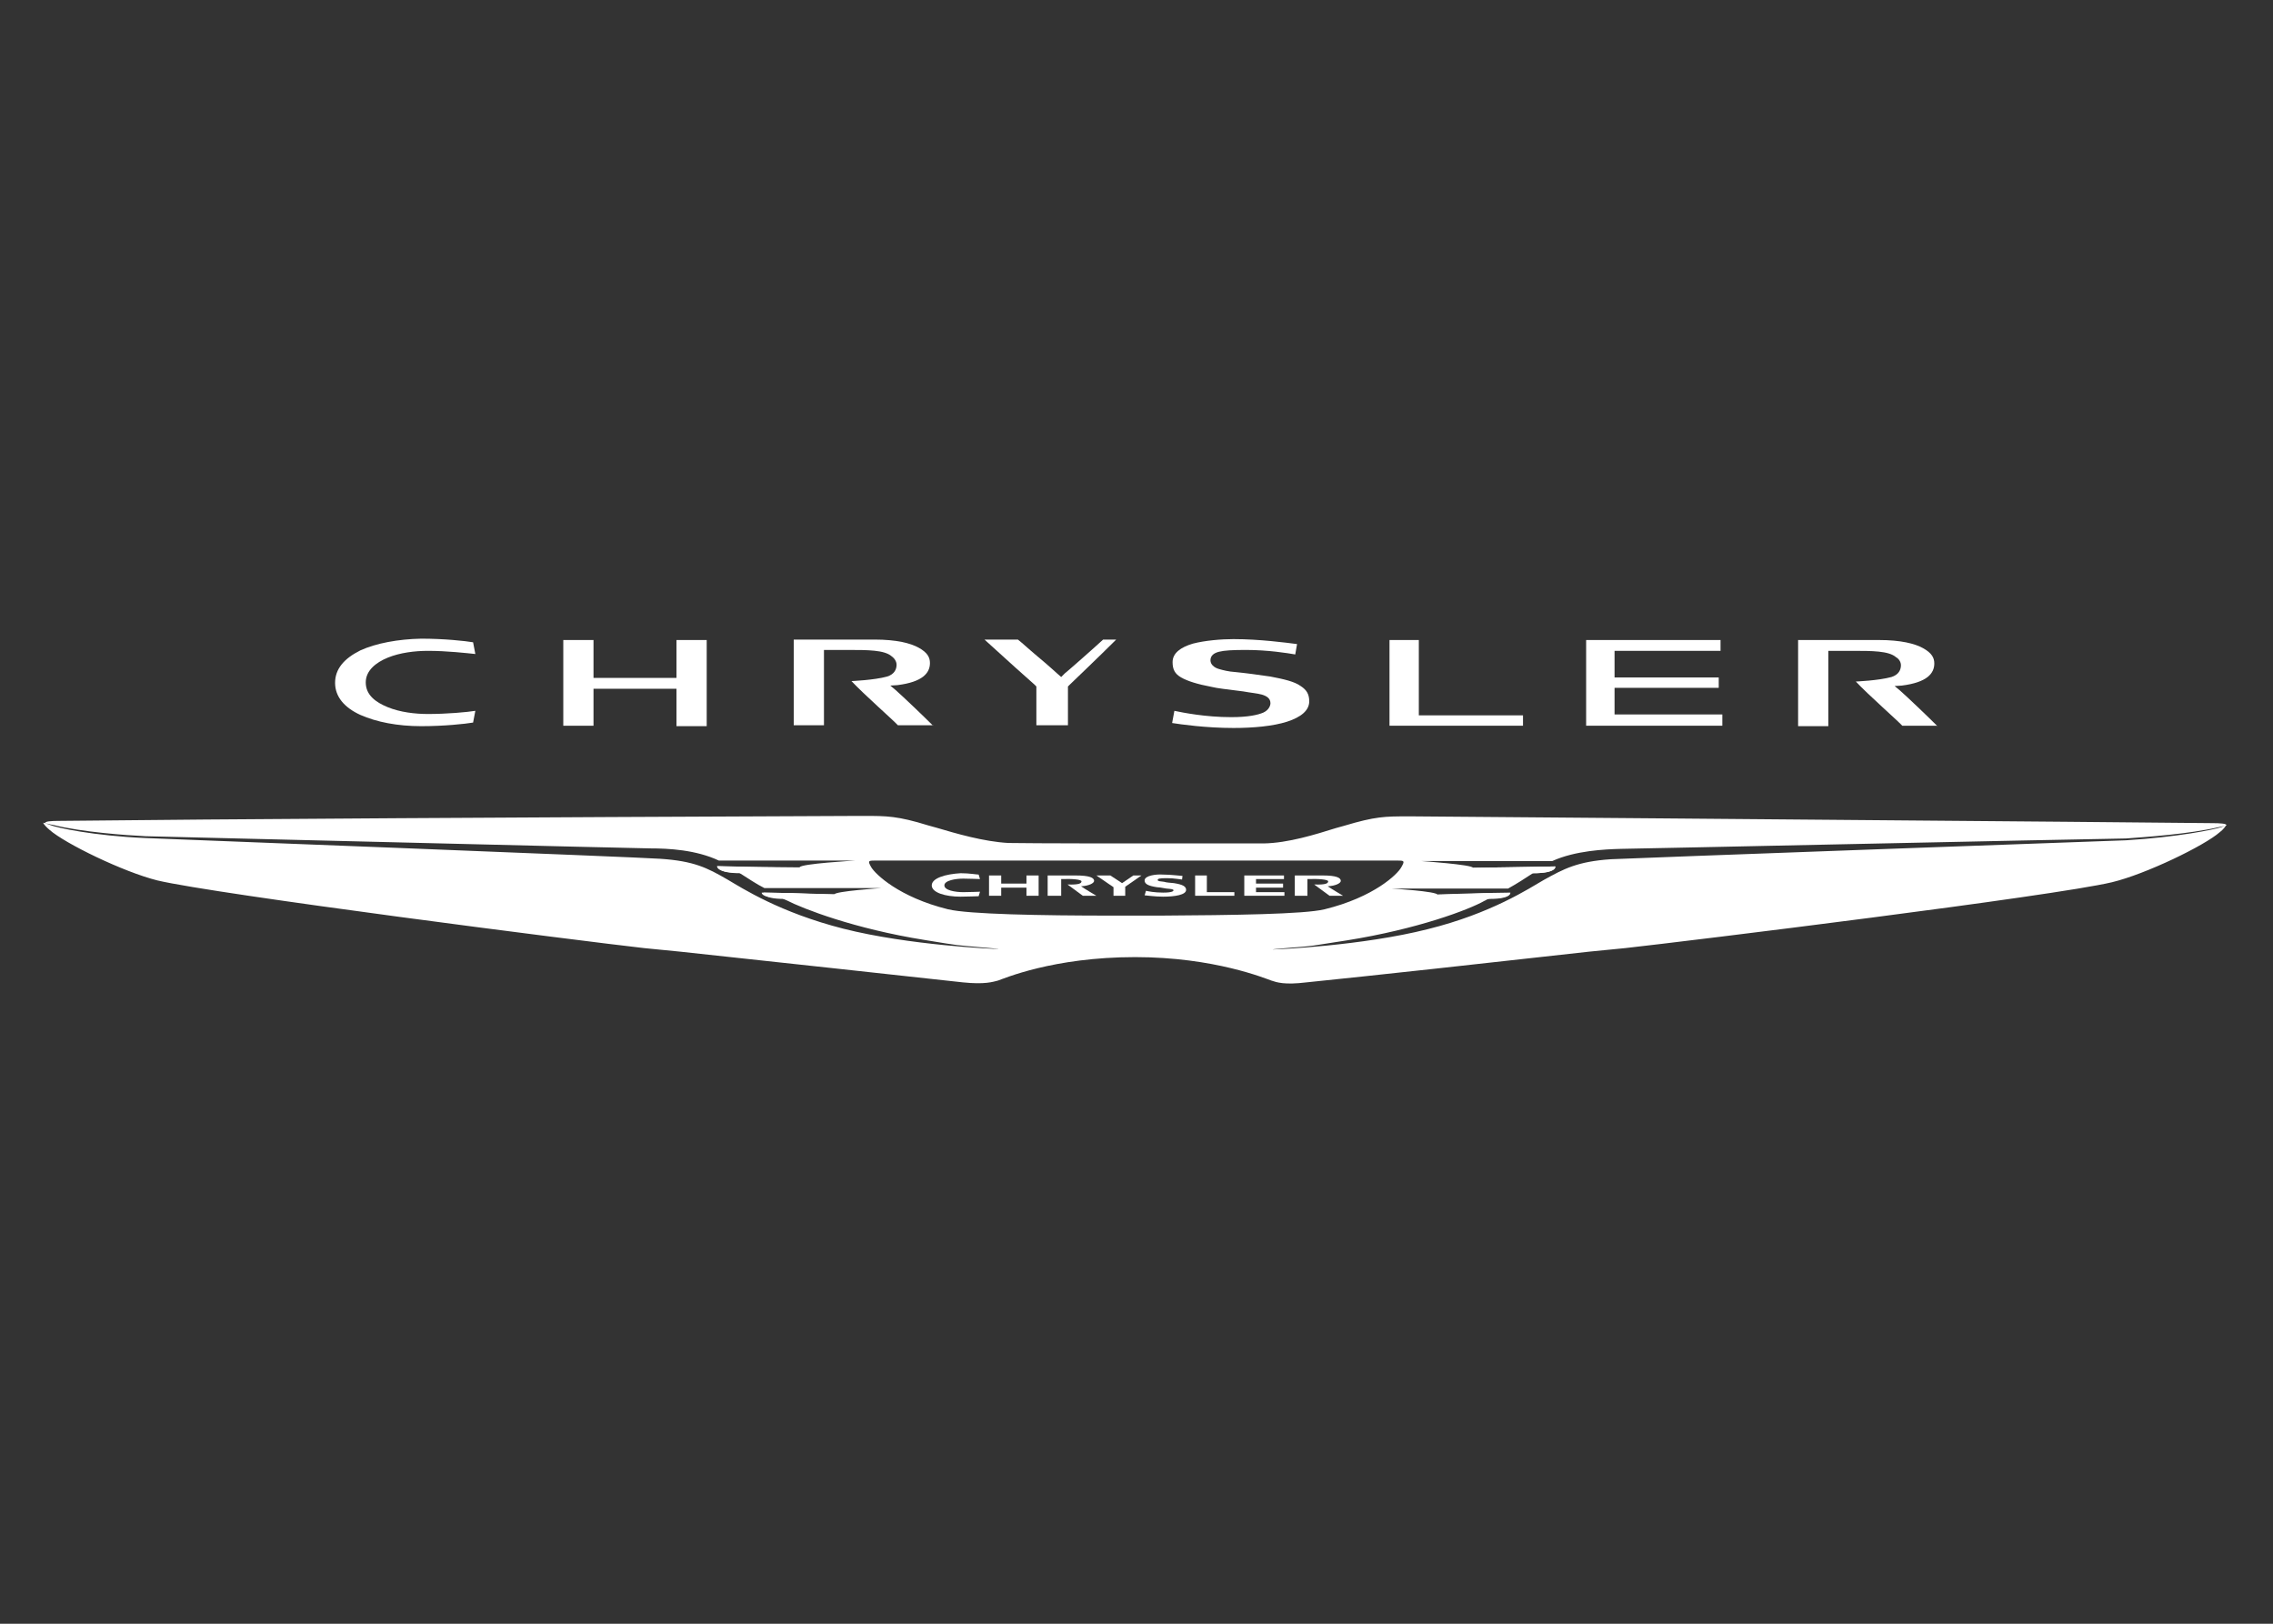 <?xml version="1.0" encoding="utf-8"?>
<!-- Generator: Adobe Illustrator 23.0.2, SVG Export Plug-In . SVG Version: 6.00 Build 0)  -->
<svg version="1.1" id="Layer_4" xmlns="http://www.w3.org/2000/svg" xmlns:xlink="http://www.w3.org/1999/xlink" x="0px" y="0px"
	 viewBox="0 0 504 360" style="enable-background:new 0 0 504 360;" xml:space="preserve">
<rect x="0" y="0" width="504" height="360" fill="#333333" stroke="none"/>
<style type="text/css">
	.st0{fill:#FFFFFF;}
	.st1{fill:none;}
</style>
<path class="st0" d="M492.5,183.4c-1.5,0.5-9.6,2.2-21.1,2.9c-0.3,0-110.8,4-114.2,4.2c-7.4,0.5-10.4,2.1-14.9,4.6
	c-3.3,1.9-11.6,7.4-25.7,10.9c-14.6,3.7-33.5,4.5-34.3,4.5s4.1-0.4,4.1-0.4c5.3-0.4,3.7-0.3,12.2-1.6c15.7-2.5,27.1-6.8,30.6-8.8
	c0.1,0,0.5-0.3,1-0.5l0,0c4.9,0,4.6-1.2,4.6-1.2c-1.1,0-4.8,0.1-6,0.1c-4.4,0.1-8.9,0.3-10,0.3c-0.1-0.8-10.3-1.4-10.3-1.4
	s23,0,25.2,0c0.3,0,0.5,0,0.7,0c1.8-1,3.7-2.2,5.5-3.4l0,0c5.3,0,4.9-1.5,4.9-1.5c-5.7,0.1-16.3,0.3-18.2,0.3
	c-0.1-0.7-11.5-1.5-11.5-1.5s26.7,0,29,0h0.1c5.1-2.3,11.5-2.6,15.3-2.7c2.3,0,98.7-2.1,111.9-2.3c4.2-0.3,14.2-1,20.5-2.5
	c0.7-0.1,1.4-0.3,1.8-0.4c0-0.4-1.2-0.5-3.4-0.5l-32.1-0.3c-49.2-0.4-140.7-1.2-145-1.2h-1c-5.1,0-7.2,0-14.2,2.1l-1.8,0.5
	c-4.5,1.4-10.5,3.3-16,3.4c-5.5,0-27.4,0-28.2,0c-1,0-22.7,0-28.4-0.1c-5.5-0.3-11.6-2.1-16-3.4l-1.8-0.5c-6.8-2.1-9.2-2.1-14.2-2.1
	h-1.1c-4.2,0-95.7,0.4-145,0.8l-32.1,0.3c-2.2,0-3.4,0.1-3.4,0.5c0.5,0.1,1.1,0.3,1.8,0.4c6.4,1.6,16.3,2.3,20.5,2.5
	c13.1,0.3,109.5,2.7,111.9,2.7c4,0,10.1,0.3,15.2,2.7h30.2c0,0-12.2,0.7-12.3,1.5c-0.1,0-0.4,0-0.8,0c-3,0-12.2-0.1-17.5-0.3
	c0,0-0.4,1.5,4.9,1.5l0,0c1.9,1.2,3.8,2.5,5.6,3.4c0.4,0,1,0,1.6,0c2.2,0,24.3,0,24.3,0s-10.3,0.7-10.4,1.4c0,0,0,0-0.1,0
	c-1.2,0-5.6-0.1-10-0.3c-1.2,0-4.9-0.1-6-0.1c0,0-0.3,1.2,4.5,1.2c0.4,0.3,0.8,0.4,1,0.5c3.7,1.9,15,6.3,30.6,8.8
	c8.5,1.4,6.8,1.1,12.2,1.6c0,0,4.9,0.4,4.1,0.4s-19.7-0.8-34.3-4.5c-14.1-3.6-22.3-8.9-25.7-10.9c-4.5-2.6-7.4-4.1-14.9-4.6
	c-3.4-0.3-113.9-4.6-114.2-4.6c-11.5-0.5-19.7-2.3-21.1-2.9c-0.7-0.3-1.1-0.4-1.5-0.5c0,0.3,0.8,1.1,1.4,1.6
	c3.4,3,16.3,9.3,23.9,11.2c13.1,3.1,93.7,13.4,107.9,15l8.1,0.8c21.5,2.3,48.8,5.3,62.6,6.8c4.9,0.5,6.6-0.1,7.8-0.4
	c1.2-0.4,12.2-5.2,30.4-5.2c17.6,0,29,4.8,30.2,5.2s2.9,1,7.8,0.4c13.8-1.4,41.2-4.4,62.6-6.8l8.1-0.8
	c14.4-1.6,94.9-11.5,107.9-14.6c7.5-1.8,20.5-8.1,23.9-11.1c0.7-0.5,1.4-1.4,1.4-1.6C493.6,183,493.1,183.2,492.5,183.4z M257.3,203
	c-1.8,0-3.6,0-5.3,0c-1.8,0-3.6,0-5.3,0l0,0c-16,0-31.9-0.3-36.5-1.4c-10.9-2.7-16.1-7.8-17-9.3c-0.8-1.4-0.7-1.5,0.7-1.5h51.7
	c0,0,5.2,0,12.6,0H310c1.4,0,1.5,0.1,0.7,1.5c-0.8,1.5-6,6.6-17,9.3C289.2,202.7,273.3,202.9,257.3,203L257.3,203z"/>
<polygon class="st0" points="251.3,194.1 248.8,195.8 246.2,194.1 243.1,194.1 246.9,196.7 246.9,198.6 249.5,198.6 249.5,196.6 
	253.1,194.1 "/>
<polygon class="st0" points="265,198.6 273.7,198.6 273.7,197.8 267.6,197.8 267.6,194.1 265,194.1 "/>
<polygon class="st0" points="275.9,198.6 284.8,198.6 284.8,197.8 278.5,197.8 278.5,196.8 284.5,196.8 284.5,195.9 278.5,195.9 
	278.5,194.9 284.7,194.9 284.7,194.1 275.9,194.1 "/>
<path class="st0" d="M219.3,194.1v4.5h2.7v-1.8h5.6v1.8h2.7v-4.5h-2.7v1.8H222v-1.8H219.3L219.3,194.1z"/>
<path class="st0" d="M232.4,198.6h2.9c0,0,0-3.6,0-3.7c2.5-0.1,4.5,0.1,4.5,0.5s-0.4,0.8-3.1,0.7c0.7,0.5,3.4,2.5,3.4,2.5h3
	c0,0-2.7-1.6-3.4-2.1c1.8-0.1,2.9-0.7,2.9-1.2c0-0.7-1-1.2-4.1-1.2h-6.2v4.5H232.4z"/>
<path class="st0" d="M287,198.6h2.9c0,0,0-3.6,0-3.7c2.5-0.1,4.6,0.1,4.6,0.5s-0.4,0.8-3.1,0.7c0.7,0.5,3.4,2.5,3.4,2.5h3
	c0,0-2.7-1.6-3.4-2.1c1.8-0.1,2.9-0.7,2.9-1.2c0-0.7-1-1.2-4-1.2h-6.2v4.5H287z"/>
<path class="st0" d="M253.8,195.2c0,0.8,0.8,1.2,2.7,1.5c0.4,0,1,0.1,2.1,0.3c1,0.1,1.6,0.1,1.6,0.4c0,0.1-0.1,0.5-2.3,0.5
	c-1.9,0-3.4-0.3-3.8-0.4l-0.3,1c0.3,0,2.2,0.3,4.1,0.3c2.6,0,5.1-0.4,5.1-1.5c0-0.8-0.8-1.2-2.7-1.5c-0.8-0.1-1.6-0.1-2.2-0.3
	c-0.8-0.1-1.4-0.1-1.4-0.4c0-0.3,0.4-0.4,2.1-0.4c1.6,0,3,0.3,3.3,0.3l0.1-0.8c-0.4,0-2.5-0.3-4.4-0.3
	C256.4,193.8,253.8,194.1,253.8,195.2L253.8,195.2z"/>
<path class="st0" d="M206.6,196.3c0,1.6,3,2.5,6.4,2.5c1.8,0,3.4-0.1,4-0.1l0.3-1c-0.4,0-2.1,0.1-3.7,0.1c-1.8,0-4.2-0.4-4.2-1.5
	s2.5-1.5,4.2-1.5c1.6,0,3.3,0.1,3.7,0.1l-0.3-1c-0.4,0-2.1-0.3-4-0.3C209.6,193.8,206.6,194.7,206.6,196.3L206.6,196.3z"/>
<path class="st1" d="M494,182.9c0-0.4-1.2-0.5-3.4-0.5l-32.1-0.3c-49.2-0.4-140.7-1.2-145-1.2h-1c-5.1,0-7.2,0-14.2,2.1l-1.8,0.5
	c-4.5,1.4-10.7,3.3-16,3.4c-5.7,0.1-27.6,0.1-28.4,0.1c-1,0-22.7,0-28.4-0.1c-5.5-0.1-11.6-2.1-16-3.4l-1.8-0.5
	c-6.8-2.1-9.2-2.1-14.2-2.1h-1.1c-4.2,0-95.7,0.4-145,0.8l-32.1,0.3c-2.2,0-3.4,0.1-3.4,0.5"/>
<path class="st1" d="M494,182.9c0,0.3-0.8,1.1-1.4,1.6c-3.4,3-16.3,9.3-23.9,11.2c-13.1,3.1-93.7,13-108,14.6l-8.1,0.8
	c-21.5,2.3-48.7,5.5-62.6,6.8c-4.9,0.5-6.6-0.1-7.8-0.4c-1.2-0.4-12.7-5.2-30.4-5.2c-18.1,0-29,4.8-30.4,5.2c-1.2,0.4-2.9,1-7.8,0.4
	c-13.8-1.4-41.2-4.4-62.6-6.8l-7.8-1c-14.4-1.6-94.9-11.9-107.9-15c-7.5-1.8-20.5-8.1-23.9-11.1c-0.7-0.5-1.4-1.4-1.4-1.6"/>
<path class="st0" d="M180.1,199.6c-1.5,0-3.8-0.1-6.2-0.3c-4.9,0-4.6-1.4-4.6-1.4c1.1,0,4.8,0.1,6,0.1c4.4,0.1,8.9,0.3,10.1,0.3
	c0.1,0.4,14.2,1.5,14.2,1.5S184.3,199.6,180.1,199.6L180.1,199.6z"/>
<path class="st0" d="M339.5,193.6c0.1,0,0.4,0,0.5,0c5.3,0,4.9-1.5,4.9-1.5c-5.7,0.1-16.3,0.3-18.2,0.3c-1,1-14.1,1.8-14.1,1.8
	S335.4,193.8,339.5,193.6L339.5,193.6z"/>
<path class="st0" d="M324.1,199.6c1.5,0,3.8-0.1,6.2-0.3c4.9,0,4.6-1.4,4.6-1.4c-1.1,0-4.8,0.1-6,0.1c-4.4,0.1-8.9,0.3-10,0.3
	c-0.1,0.4-14.2,1.5-14.2,1.5S319.8,199.6,324.1,199.6L324.1,199.6z"/>
<path class="st0" d="M236.8,160.9c0-2.6,0-8.2,0-8.3l0,0v-0.4l0.4-0.4c0,0,6.7-6.4,10.3-10l0,0h-2.9c-1.6,1.5-8.3,7.4-8.5,7.5l0,0
	l-0.8,0.8l-0.8-0.7c0,0-2.3-2.1-4.6-4l0,0c-1.8-1.5-3.4-3-4.2-3.6l0,0h-7.4c3.7,3.4,10.4,9.4,11.1,10l0,0l0,0l0.4,0.4v0.5
	c0,0.1,0,5.6,0,8.1l0,0H236.8L236.8,160.9L236.8,160.9z"/>
<polygon class="st0" points="337.7,160.9 337.7,158.6 314.6,158.6 314.6,141.9 308.1,141.9 308.1,160.9 337.7,160.9 "/>
<polygon class="st0" points="351.7,160.9 381.9,160.9 381.9,158.4 358,158.4 358,152.5 381.1,152.5 381.1,150.2 358,150.2 
	358,144.3 381.5,144.3 381.5,141.9 351.7,141.9 351.7,160.9 "/>
<path class="st0" d="M156.7,160.9v-19H150c0,2.1,0,7.4,0,7.7l0,0v0.7h-0.7c-0.1,0-16.8,0-17,0l0,0h-0.7v-0.8c0-0.1,0-2.2,0-4.2l0,0
	c0-1.2,0-2.6,0-3.4l0,0h-6.7v19h6.7c0-2.1,0-7.4,0-7.7l0,0v-0.5h0.7c0.1,0,16.8,0,17,0l0,0h0.7v0.7c0,0.1,0,2.2,0,4.2l0,0
	c0,1.2,0,2.6,0,3.4l0,0H156.7L156.7,160.9L156.7,160.9z"/>
<path class="st0" d="M206.9,160.9c-2.1-2.1-6.6-6.4-8.3-7.9l0,0l-1.2-1l1.6-0.1c5.6-0.7,7.2-2.7,7.2-4.9l0,0c0-1.2-0.5-2.3-2.5-3.4
	l0,0c-1.8-1-4.9-1.8-9.8-1.8l0,0h-17.9v19h6.7c0-1.9,0-7.5,0-11.5l0,0c0-2.5,0-4.4,0-4.5l0,0v-0.7h0.7c1.6,0,3.3,0,4.6,0l0,0
	c4.4,0,8.1,0,9.7,1.4l0,0c0.7,0.5,1.1,1.2,1.1,1.9l0,0l0,0l0,0c0,1-0.5,2.1-2.1,2.6l0,0c-2.9,0.8-7.9,1-7.9,1
	c2.7,2.9,9.2,8.6,10.3,9.8l0,0h7.8V160.9L206.9,160.9z"/>
<path class="st0" d="M273.5,161.4c4.4,0,8.8-0.4,11.9-1.4l0,0c3.1-1,4.9-2.5,4.9-4.5l0,0c0-1.5-0.5-2.5-1.9-3.4l0,0
	c-1.4-1-3.6-1.5-6.7-2.1l0,0c-2.7-0.4-5.7-0.8-7.8-1l0,0c-1.5-0.1-2.7-0.4-3.7-0.7l0,0c-1-0.3-1.8-1-1.8-1.9l0,0
	c0-1,0.7-1.6,1.9-1.9l0,0c1.2-0.3,3-0.4,6-0.4l0,0c4.8,0,9.2,0.7,10.9,1l0,0l0.4-2.3c-2.3-0.3-8.3-1.1-14.1-1.1l0,0
	c-2.7,0-6.3,0.3-9,1l0,0c-2.7,0.8-4.5,2.1-4.5,4.1l0,0c0,1.6,0.5,2.6,1.9,3.4l0,0c1.4,0.8,3.6,1.5,6.8,2.1l0,0c1.2,0.3,3.1,0.5,7,1
	l0,0c1.6,0.3,3,0.4,4.1,0.7l0,0c1,0.3,1.9,0.8,1.9,1.9l0,0c0,0.5-0.3,1.5-1.6,2.1l0,0c-1.2,0.5-3.3,1-7.1,1l0,0
	c-5.7,0-10.7-1-12.6-1.4l0,0l-0.5,2.7C261.8,160.6,267.4,161.4,273.5,161.4L273.5,161.4L273.5,161.4z"/>
<path class="st0" d="M79.9,144.2c-3.6,1.8-5.6,4.1-5.6,7.2l0,0c0,3.1,2.1,5.5,5.6,7.1l0,0c3.6,1.6,8.3,2.5,13.5,2.5l0,0
	c5.1,0,9.7-0.5,11.5-0.8l0,0l0.5-2.6c-1.9,0.3-6.3,0.7-10.5,0.7l0,0c-2.9,0-6.2-0.4-8.9-1.5l0,0c-2.7-1.1-4.9-2.7-4.9-5.5l0,0
	c0-2.6,2.2-4.4,4.9-5.5l0,0c2.7-1.1,6-1.5,8.9-1.5l0,0c4.2,0,8.5,0.5,10.5,0.7l0,0l-0.5-2.6c-1.8-0.3-6.4-0.8-11.5-0.8l0,0l0,0l0,0
	C88.3,141.7,83.4,142.6,79.9,144.2L79.9,144.2L79.9,144.2z"/>
<path class="st0" d="M429.6,161c-2.1-2.1-6.6-6.4-8.3-7.9l0,0l-1.2-1l1.6-0.1c5.6-0.7,7.2-2.7,7.2-4.9l0,0c0-1.2-0.5-2.3-2.5-3.4
	l0,0c-1.8-1-4.9-1.8-9.8-1.8l0,0h-17.9V161h6.7c0-1.9,0-7.5,0-11.5l0,0c0-2.5,0-4.4,0-4.5l0,0v-0.7h0.7c1.6,0,3.1,0,4.6,0l0,0
	c4.4,0,8.1,0,9.7,1.4l0,0c0.7,0.4,1.1,1.1,1.1,1.8l0,0l0,0l0,0c0,1-0.5,2.1-2.1,2.6l0,0c-2.9,0.8-7.9,1-7.9,1
	c2.7,2.9,9.2,8.6,10.3,9.8l0,0h7.8V161L429.6,161z"/>
<path class="st0" d="M164.7,193.6c-0.1,0-0.4,0-0.5,0c-5.3,0-4.9-1.5-4.9-1.5c5.7,0.1,16.3,0.3,18.2,0.3c1,1,14.1,1.8,14.1,1.8
	S168.7,193.8,164.7,193.6L164.7,193.6z"/>
</svg>
